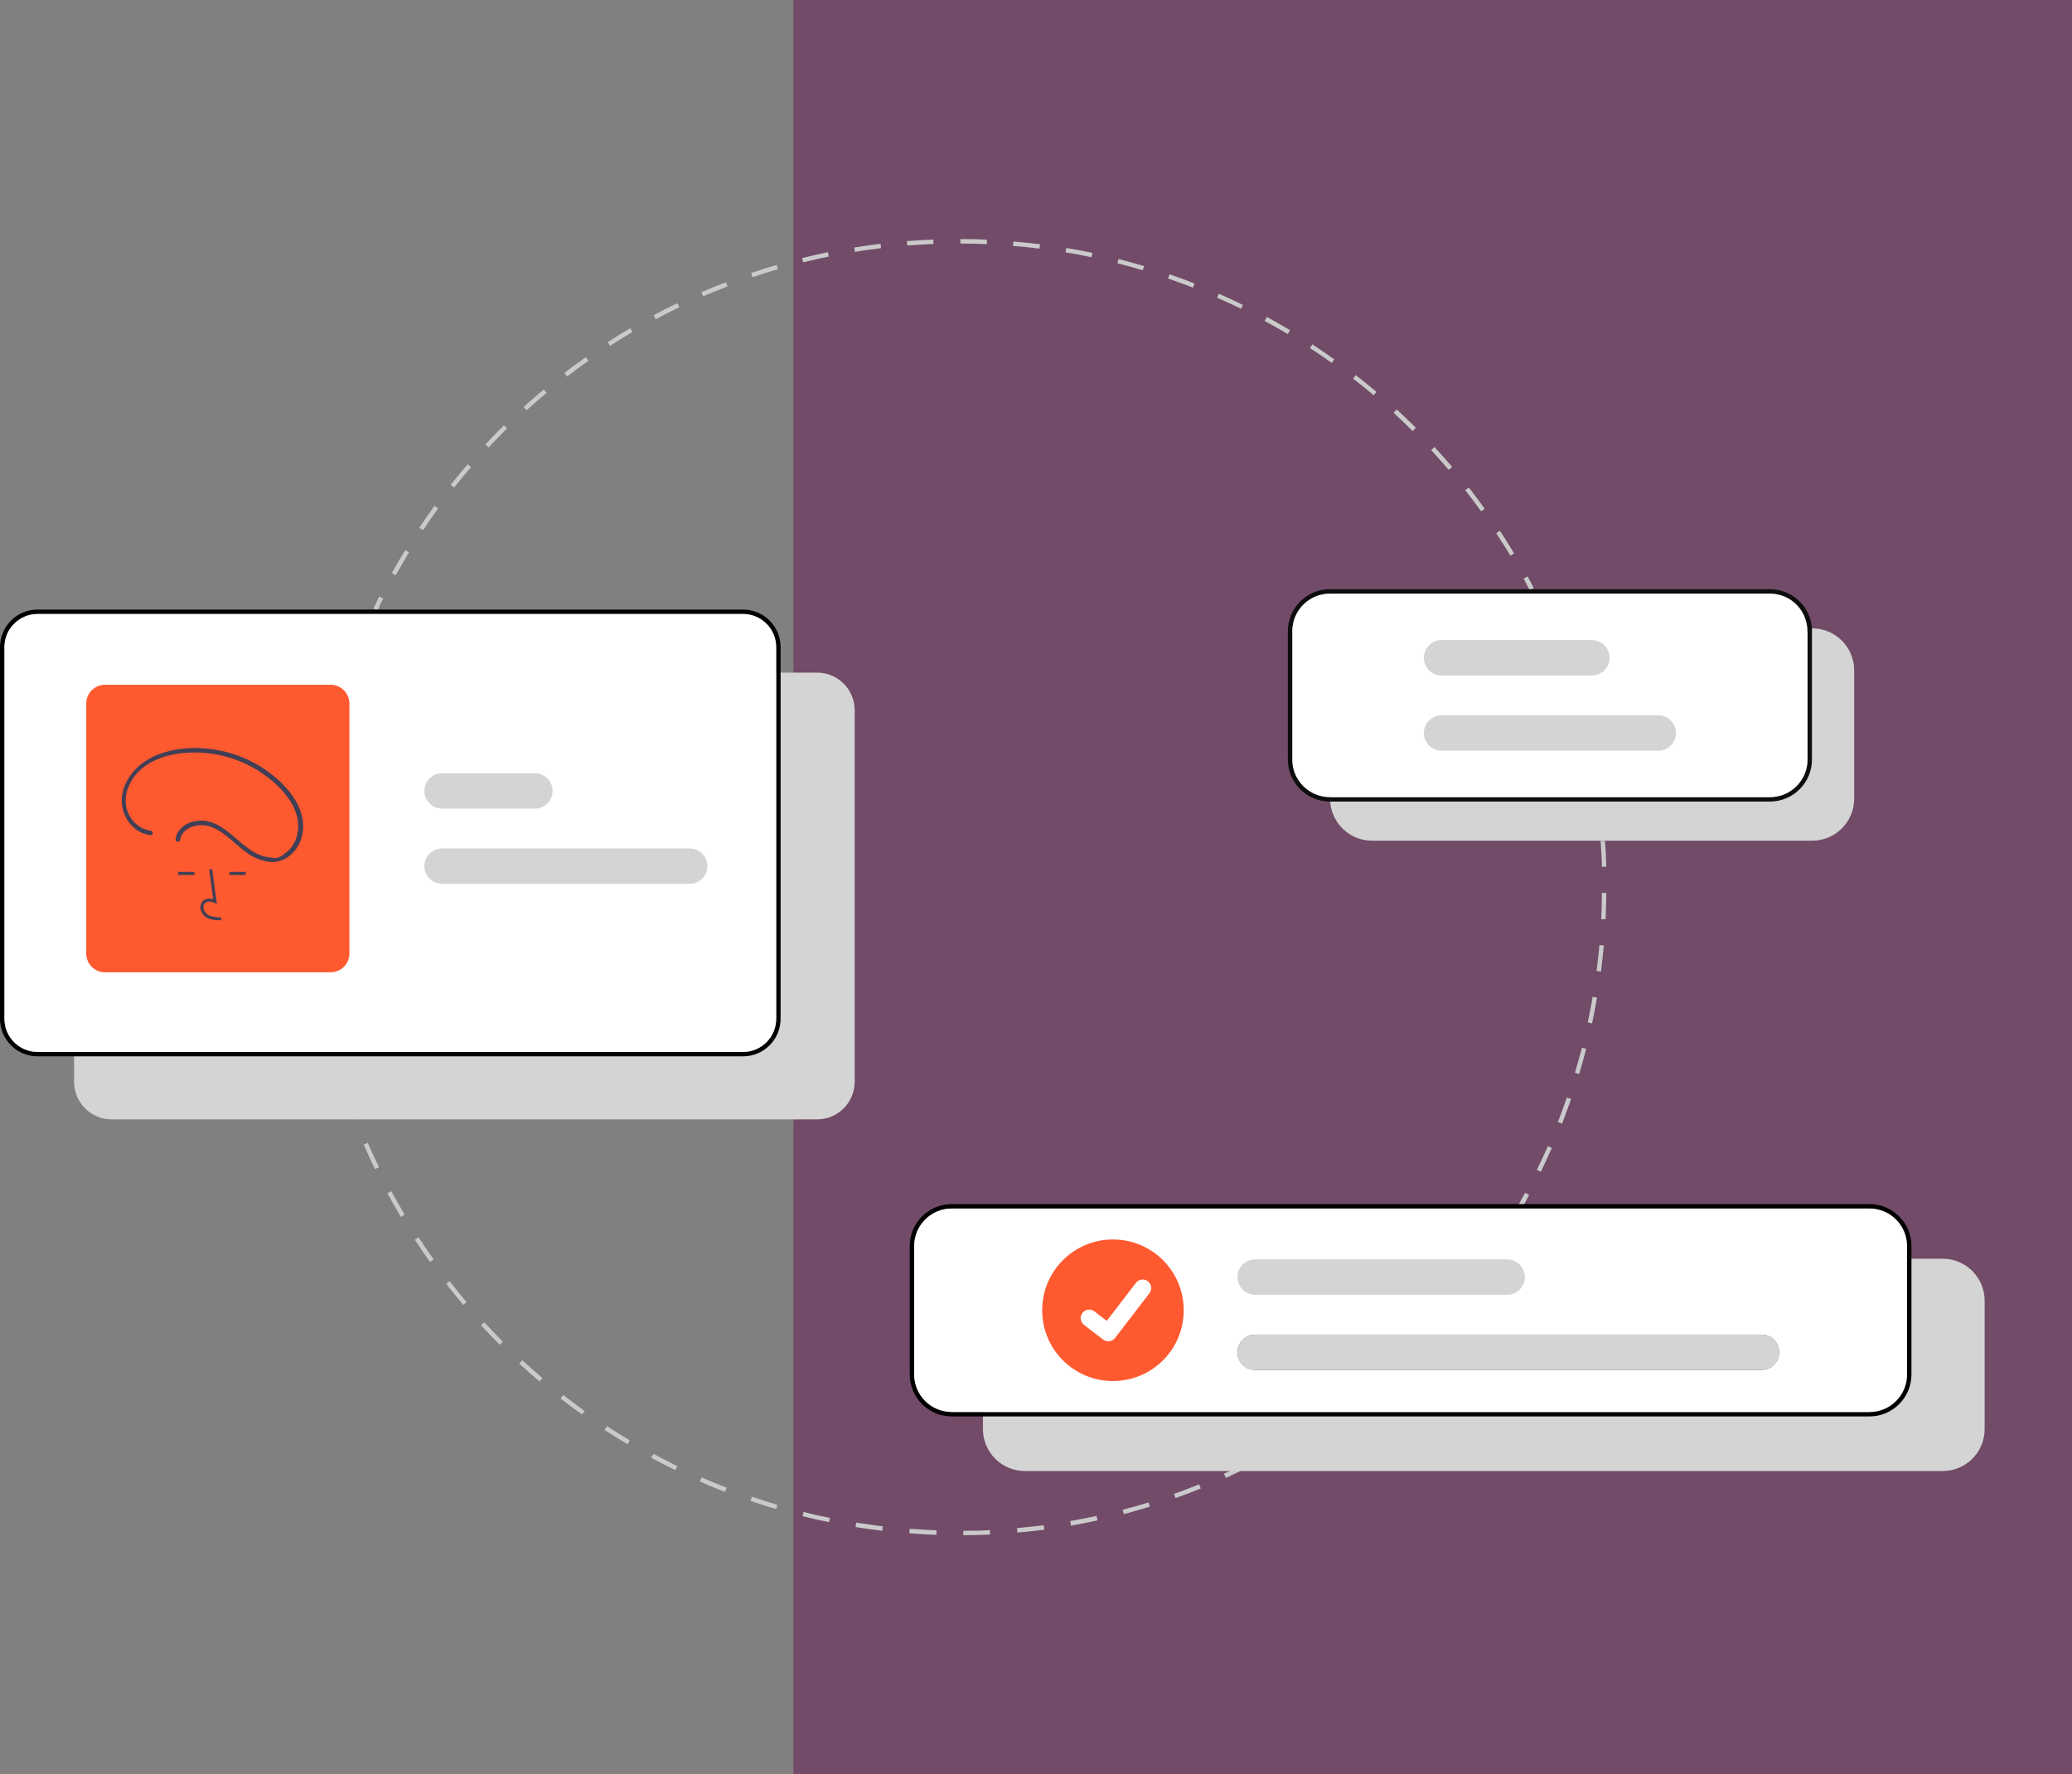 <?xml version="1.0" encoding="UTF-8"?>
<svg id="Calque_2" xmlns="http://www.w3.org/2000/svg" version="1.1" viewBox="0 0 937 802.2">
  <rect x="0" y="0" width="937" height="802.2" fill="#808080" stroke="none"/>
  <!-- Generator: Adobe Illustrator 29.1.0, SVG Export Plug-In . SVG Version: 2.1.0 Build 142)  -->
  <defs>
    <style>
      .st0 {
        fill: #cacaca;
      }

      .st1 {
        fill: #fff;
      }

      .st2 {
        fill: #413f56;
      }

      .st3 {
        fill: #0d0d0d;
      }

      .st4 {
        fill: #d4d4d4;
      }

      .st5 {
        fill: #714b67;
      }

      .st6 {
        fill: #ff5930;
      }
    </style>
  </defs>
  <rect class="st5" x="358.8" width="578.2" height="802.2"/>
  <path class="st0" d="M597,644.3l-1.1-1.7c1.7-1.1,3.3-2.2,4.9-3.4l1.2,1.6c-1.6,1.2-3.3,2.3-5,3.4h0q0,0,0,.1Z"/>
  <path class="st0" d="M435.6,694.1v-2c4,0,8.1,0,12.1-.3v2c-3.9.2-8.1.3-12.1.3ZM423.4,693.9c-4.1,0-8.2-.4-12.2-.7l.2-2c4,.3,8.1.5,12.1.7v2h-.1ZM460.1,692.9l-.2-2c4-.4,8.1-.8,12.1-1.3l.3,2c-4,.5-8.1,1-12.2,1.3h0ZM399,692.1c-4-.5-8.1-1-12.1-1.7l.3-2c4,.6,8,1.2,12,1.7l-.2,2h0ZM484.3,689.7l-.3-2c4-.7,8-1.5,11.9-2.3l.4,2c-4,.9-8,1.7-12,2.4h0ZM374.8,688.2c-4-.8-8-1.7-11.9-2.7l.5-1.9c3.9,1,7.9,1.9,11.9,2.7l-.4,2h-.1ZM508.2,684.5l-.5-1.9c3.9-1,7.8-2.1,11.7-3.3l.6,1.9c-3.9,1.2-7.8,2.3-11.8,3.4h0ZM351.1,682.3c-3.9-1.1-7.8-2.4-11.7-3.7l.6-1.9c3.8,1.3,7.7,2.5,11.6,3.7l-.6,1.9h.1ZM531.6,677.3l-.7-1.9c3.8-1.3,7.6-2.8,11.4-4.3l.7,1.9c-3.8,1.5-7.6,3-11.4,4.3ZM327.8,674.5c-3.8-1.5-7.6-3-11.3-4.7l.8-1.8c3.7,1.6,7.5,3.2,11.3,4.6l-.7,1.9h-.1,0ZM554.3,668.1l-.8-1.8c3.7-1.7,7.4-3.4,11-5.2l.9,1.8c-3.6,1.8-7.3,3.6-11,5.3h0q0,0,0,0ZM305.4,664.7c-3.7-1.8-7.3-3.7-10.9-5.6l1-1.8c3.6,1.9,7.2,3.8,10.8,5.6l-.9,1.8ZM576.1,657.1l-1-1.7c3.5-2,7.1-4,10.5-6.1l1,1.7c-3.5,2.1-7,4.2-10.6,6.2h0ZM283.8,653c-3.5-2.1-7-4.3-10.4-6.5l1.1-1.7c3.4,2.2,6.9,4.4,10.3,6.4l-1,1.7h0ZM263.3,639.6c-3.3-2.4-6.6-4.8-9.8-7.3l1.2-1.6c3.2,2.5,6.5,4.9,9.7,7.3l-1.2,1.6h.1ZM244,624.6c-3.1-2.6-6.2-5.4-9.2-8.1l1.4-1.5c3,2.7,6,5.4,9.1,8.1l-1.3,1.5ZM226,608c-2.9-2.9-5.7-5.9-8.5-8.8l1.5-1.4c2.7,3,5.6,5.9,8.4,8.8l-1.4,1.4ZM209.5,590c-2.6-3.1-5.2-6.3-7.7-9.5l1.6-1.2c2.5,3.2,5,6.4,7.6,9.4l-1.5,1.3h0ZM194.5,570.6c-2.4-3.3-4.7-6.7-6.9-10.1l1.7-1.1c2.2,3.4,4.5,6.8,6.8,10l-1.6,1.2h0ZM181.2,550.1c-2.1-3.5-4.1-7.1-6-10.6l1.8-.9c1.9,3.5,3.9,7.1,6,10.6l-1.7,1h-.1ZM169.6,528.6c-1.8-3.6-3.5-7.4-5.1-11.1l1.8-.8c1.6,3.7,3.3,7.4,5.1,11l-1.8.9h0ZM159.9,506.2c-1.5-3.8-2.9-7.7-4.1-11.5l1.9-.6c1.3,3.8,2.7,7.7,4.1,11.4l-1.9.7Z"/>
  <path class="st0" d="M152.1,482.9c-.6-1.9-1.1-3.9-1.6-5.8l1.9-.5c.5,1.9,1.1,3.8,1.6,5.8l-1.9.6h0Z"/>
  <path class="st0" d="M722.7,368.5c-.2-2-.5-4-.7-5.9l2-.3c.3,2,.5,4,.7,6l-2,.2h0Z"/>
  <path class="st0" d="M696.8,529.8l-1.8-.9c1.7-3.5,3.4-7.1,5-10.7l1.8.8c-1.6,3.6-3.3,7.2-5,10.8h0ZM706.4,508l-1.9-.7c1.4-3.6,2.8-7.4,4.1-11.1l1.9.7c-1.3,3.7-2.7,7.5-4.1,11.1ZM714.1,485.6l-1.9-.6c1.1-3.7,2.2-7.6,3.2-11.3l1.9.5c-1,3.8-2,7.7-3.2,11.4ZM720,462.7l-2-.4c.8-3.8,1.6-7.7,2.2-11.6l2,.3c-.7,3.9-1.4,7.8-2.2,11.6h0ZM724,439.3l-2-.3c.5-3.9.9-7.8,1.3-11.7l2,.2c-.4,3.9-.8,7.9-1.3,11.8ZM726.1,415.6h-2c.2-4,.3-8,.3-11.9h2c0,4-.2,8-.3,11.9ZM724.4,392c0-3.9-.3-7.9-.6-11.8h2c.3,3.8.5,7.8.6,11.7h-2q0,.1,0,0Z"/>
  <path class="st0" d="M688.5,545.5l-1.7-1c1-1.7,1.9-3.5,2.9-5.2l1.8,1c-1,1.8-1.9,3.5-2.9,5.3h0Z"/>
  <path class="st0" d="M170.7,276l-1.8-.9c.9-1.8,1.7-3.6,2.6-5.4l1.8.9c-.9,1.8-1.8,3.6-2.6,5.4Z"/>
  <path class="st0" d="M178.9,260.1l-1.7-1c1.9-3.5,4-7,6.1-10.4l1.7,1c-2.1,3.4-4.1,6.9-6,10.3h-.1ZM683,251.2c-2-3.4-4.2-6.8-6.4-10.1l1.7-1.1c2.2,3.3,4.4,6.8,6.4,10.2l-1.7,1h0ZM191.3,239.7l-1.7-1.1c2.2-3.3,4.5-6.6,6.9-9.9l1.6,1.2c-2.3,3.2-4.6,6.5-6.8,9.8h0ZM669.8,231.2c-2.3-3.2-4.7-6.4-7.2-9.6l1.6-1.2c2.5,3.1,4.9,6.4,7.2,9.6l-1.6,1.2ZM205.4,220.4l-1.6-1.2c2.5-3.1,5.1-6.3,7.7-9.3l1.5,1.3c-2.6,3-5.2,6.1-7.6,9.2h0ZM655.1,212.4c-2.6-3-5.2-6-7.9-8.9l1.5-1.4c2.7,2.9,5.4,6,8,9l-1.5,1.3h0ZM221,202.3l-1.5-1.4c2.7-2.9,5.6-5.8,8.4-8.6l1.4,1.4c-2.8,2.8-5.6,5.7-8.3,8.6h0ZM638.8,194.9c-2.8-2.8-5.7-5.6-8.6-8.3l1.4-1.5c2.9,2.7,5.9,5.5,8.7,8.3l-1.4,1.4h0q0,.1,0,.1ZM238.1,185.5l-1.3-1.5c3-2.7,6-5.3,9.1-7.9l1.3,1.5c-3,2.5-6.1,5.2-9,7.8h-.1q0,.1,0,0ZM621.2,178.7c-3-2.6-6.2-5.1-9.3-7.5l1.2-1.6c3.2,2.5,6.3,5,9.4,7.6l-1.3,1.5h0ZM256.4,170.2l-1.2-1.6c3.2-2.4,6.4-4.8,9.7-7.1l1.2,1.6c-3.2,2.3-6.5,4.7-9.6,7.1h-.1ZM602.3,164.1c-3.2-2.3-6.6-4.6-9.9-6.7l1.1-1.7c3.3,2.2,6.7,4.5,9.9,6.8l-1.2,1.6h.1ZM275.9,156.4l-1.1-1.7c3.4-2.2,6.8-4.3,10.2-6.3l1,1.7c-3.4,2-6.8,4.1-10.2,6.3h.1ZM582.3,151c-3.4-2-6.9-4-10.4-5.9l1-1.8c3.5,1.9,7,3.9,10.5,6l-1,1.7h0ZM296.5,144.3l-.9-1.8c3.5-1.9,7.1-3.7,10.7-5.4l.9,1.8c-3.6,1.7-7.1,3.5-10.6,5.4h-.1ZM561.3,139.6c-3.6-1.7-7.2-3.4-10.9-5l.8-1.8c3.7,1.6,7.3,3.3,10.9,5.1l-.9,1.8h0q0-.1,0-.1ZM318,133.9l-.8-1.8c3.7-1.6,7.4-3.1,11.1-4.5l.7,1.9c-3.7,1.4-7.4,2.9-11.1,4.5h.1q0-.1,0,0ZM539.4,130c-3.7-1.4-7.5-2.8-11.2-4.1l.7-1.9c3.8,1.3,7.6,2.7,11.3,4.2l-.7,1.9h0q0-.1,0,0ZM340.3,125.3l-.6-1.9c3.8-1.3,7.6-2.5,11.5-3.6l.6,1.9c-3.8,1.1-7.6,2.3-11.4,3.6h-.1ZM516.8,122.2c-3.8-1.1-7.7-2.2-11.5-3.2l.5-1.9c3.9,1,7.8,2.1,11.6,3.2l-.6,1.9ZM363.2,118.6l-.5-1.9c3.9-1,7.8-1.9,11.7-2.7l.4,2c-3.9.8-7.8,1.7-11.6,2.6h0ZM493.6,116.3c-3.9-.8-7.8-1.6-11.7-2.2l.3-2c3.9.7,7.9,1.4,11.8,2.2l-.4,2h0ZM386.6,113.9l-.3-2c3.9-.6,8-1.2,11.9-1.7l.2,2c-3.9.5-7.9,1-11.8,1.7h0ZM470,112.4c-3.9-.5-7.9-.9-11.9-1.2l.2-2c4,.3,8,.8,12,1.2l-.2,2h-.1ZM410.3,111l-.2-2c4-.3,8-.5,12-.7v2c-3.9.2-7.9.4-11.9.7h.1ZM446.2,110.4c-4-.2-8-.3-11.9-.3v-2c4,0,8,0,12,.3v2h-.1Z"/>
  <path class="st0" d="M691.8,266.9c-.9-1.8-1.9-3.5-2.8-5.3l1.8-1c1,1.8,1.9,3.5,2.8,5.3l-1.8.9h0Z"/>
  <path class="st4" d="M386.5,321.1v168c0,9.4-7.6,17-17,17H50.5c-9.4,0-17-7.6-17-17v-13.5h302.5c8.3,0,15-6.7,15-15v-156.5h18.5c9.4,0,17,7.6,17,17Z"/>
  <path d="M336,275.6H17c-9.4,0-17,7.6-17,17v168c0,9.4,7.6,17,17,17h319c9.4,0,17-7.6,17-17v-168c0-9.4-7.6-17-17-17ZM351,460.6c0,8.3-6.7,15-15,15H17c-8.3,0-15-6.7-15-15v-168c0-8.3,6.7-15,15-15h319c8.3,0,15,6.7,15,15v168Z"/>
  <path class="st1" d="M351,292.6v168c0,8.3-6.7,15-15,15H17c-8.3,0-15-6.7-15-15v-168c0-8.3,6.7-15,15-15h319c8.3,0,15,6.7,15,15Z"/>
  <path class="st4" d="M311.9,399.6h-112c-4.4,0-8-3.6-8-8s3.6-8,8-8h112c4.4,0,8,3.6,8,8s-3.6,8-8,8Z"/>
  <path class="st4" d="M241.9,365.6h-42c-4.4,0-8-3.6-8-8s3.6-8,8-8h42c4.4,0,8,3.6,8,8s-3.6,8-8,8Z"/>
  <path class="st6" d="M149.5,439.6H47.5c-4.7,0-8.5-3.8-8.5-8.5v-113c0-4.7,3.8-8.5,8.5-8.5h102c4.7,0,8.5,3.8,8.5,8.5v113c0,4.7-3.8,8.5-8.5,8.5Z"/>
  <path class="st2" d="M100,416.1c-2.2,0-5-.1-7.2-1.7-1.3-1-2.1-2.5-2.2-4.1,0-1.2.4-2.3,1.3-3.1,1.3-1,3-1.2,4.5-.7l-1.8-13.4,1.3-.2,2.2,15.8-1.1-.5c-1.3-.6-3.1-.9-4.2,0-.6.5-.8,1.2-.8,2,0,1.2.7,2.3,1.6,3.1,1.7,1.2,3.9,1.4,6.4,1.5v1.4h0q0-.1,0,0Z"/>
  <rect class="st2" x="80.6" y="394.2" width="7.3" height="1.4"/>
  <rect class="st2" x="103.8" y="394.2" width="7.3" height="1.4"/>
  <path class="st2" d="M67.9,375.5c-5.9-.7-10.5-6.3-11-12.1-.6-6.8,3.4-13.3,8.8-17.1,5.7-4,12.8-5.7,19.7-6,13.4-.7,26.6,3.7,37,12.2,5.2,4.3,10,9.7,11.8,16.3,1.6,5.7.3,12.2-4.3,16.2s-5.3,2.9-8.3,2.6c-3.6-.4-6.9-2.2-9.7-4.3-5.5-4-10.1-9.6-16.8-11.7-5-1.5-11.4-.2-14.4,4.3-.7,1-1.1,2.2-1.3,3.4,0,.5.2,1.1.7,1.3.5.1,1.1-.2,1.3-.7.8-5.6,7.7-7.7,12.6-6.5,7.1,1.9,11.9,8.2,17.7,12.2,3,2.2,6.6,3.7,10.3,4.1,3.2.3,6.4-.7,9-2.8,5-3.9,6.9-10.7,5.8-16.8-1.3-7-6-13.1-11.2-17.7-10.5-9.4-24.2-14.4-38.3-14.2-7.2.2-14.7,1.6-20.9,5.5-6,3.7-10.7,9.9-11.3,17-.5,6.3,2.9,12.9,8.7,15.7,1.4.6,2.8,1.1,4.3,1.2,1.3.1,1.3-1.9,0-2h0s-.2-.1-.2-.1Z"/>
  <path class="st4" d="M897.5,588.1v58c0,10.5-8.5,19-19,19h-415c-10.5,0-19-8.5-19-19v-7.7h400.9c9.4,0,17-7.6,17-17v-52.3h16.1c10.5,0,19,8.5,19,19Z"/>
  <path d="M845.4,544.4h-415c-10.5,0-19,8.5-19,19v58c0,10.5,8.5,19,19,19h415c10.5,0,19-8.5,19-19v-58c0-10.5-8.5-19-19-19ZM862.4,621.4c0,9.4-7.6,17-17,17h-415c-9.4,0-17-7.6-17-17v-58c0-9.4,7.6-17,17-17h415c9.4,0,17,7.6,17,17v58Z"/>
  <path class="st1" d="M845.4,546.4h-415c-9.4,0-17,7.6-17,17v58c0,9.4,7.6,17,17,17h415c9.4,0,17-7.6,17-17v-58c0-9.4-7.6-17-17-17ZM796.6,619.4h-229c-4.4,0-8-3.6-8-8s3.6-8,8-8h229c4.4,0,8,3.6,8,8s-3.6,8-8,8Z"/>
  <path class="st6" d="M503.3,560.4c-17.7,0-32,14.3-32,32s14.3,32,32,32,32-14.3,32-32-14.3-32-32-32Z"/>
  <path class="st4" d="M804.6,611.4c0,4.4-3.6,8-8,8h-229c-4.4,0-8-3.6-8-8s3.6-8,8-8h229c4.4,0,8,3.6,8,8Z"/>
  <path class="st4" d="M681.6,585.4h-114c-4.4,0-8-3.6-8-8s3.6-8,8-8h114c4.4,0,8,3.6,8,8s-3.6,8-8,8Z"/>
  <path id="b075a903-93c9-45c1-bbfc-445555d45864-713" class="st1" d="M501.1,606.4c-.8,0-1.6-.3-2.3-.8h0l-8.6-6.6c-1.7-1.3-2-3.7-.7-5.4s3.7-2,5.4-.7l5.6,4.3,13.2-17.2c1.3-1.7,3.7-2,5.4-.7h0c1.7,1.3,2,3.7.7,5.4l-15.6,20.3c-.7.9-1.9,1.5-3.1,1.5h0q0,0,0,0Z"/>
  <path class="st4" d="M838.5,303.1v58c0,10.5-8.5,19-19,19h-199c-10,0-18.2-7.7-19-17.7v-2h198.9c9.4,0,17-7.6,17-17v-59.3h2.1c10.5,0,19,8.5,19,19Z"/>
  <path class="st3" d="M819.4,284.1c-.7-10-9-17.7-19-17.7h-199c-10.5,0-19,8.5-19,19v58c0,10.5,8.5,19,19,19h199c10.5,0,19-8.5,19-19v-59.3ZM817.4,343.4c0,9.4-7.6,17-17,17h-199c-9.4,0-17-7.6-17-17v-58c0-9.4,7.6-17,17-17h199c8.9,0,16.2,6.8,16.9,15.7v59.3h0Z"/>
  <path class="st1" d="M817.4,285.4v58c0,9.4-7.6,17-17,17h-199c-9.4,0-17-7.6-17-17v-58c0-9.4,7.6-17,17-17h199c8.9,0,16.2,6.8,16.9,15.7v1.3h0Z"/>
  <path class="st4" d="M749.9,339.4h-98c-4.4,0-8-3.6-8-8s3.6-8,8-8h98c4.4,0,8,3.6,8,8s-3.6,8-8,8Z"/>
  <path class="st4" d="M719.9,305.4h-68c-4.4,0-8-3.6-8-8s3.6-8,8-8h68c4.4,0,8,3.6,8,8s-3.6,8-8,8Z"/>
</svg>